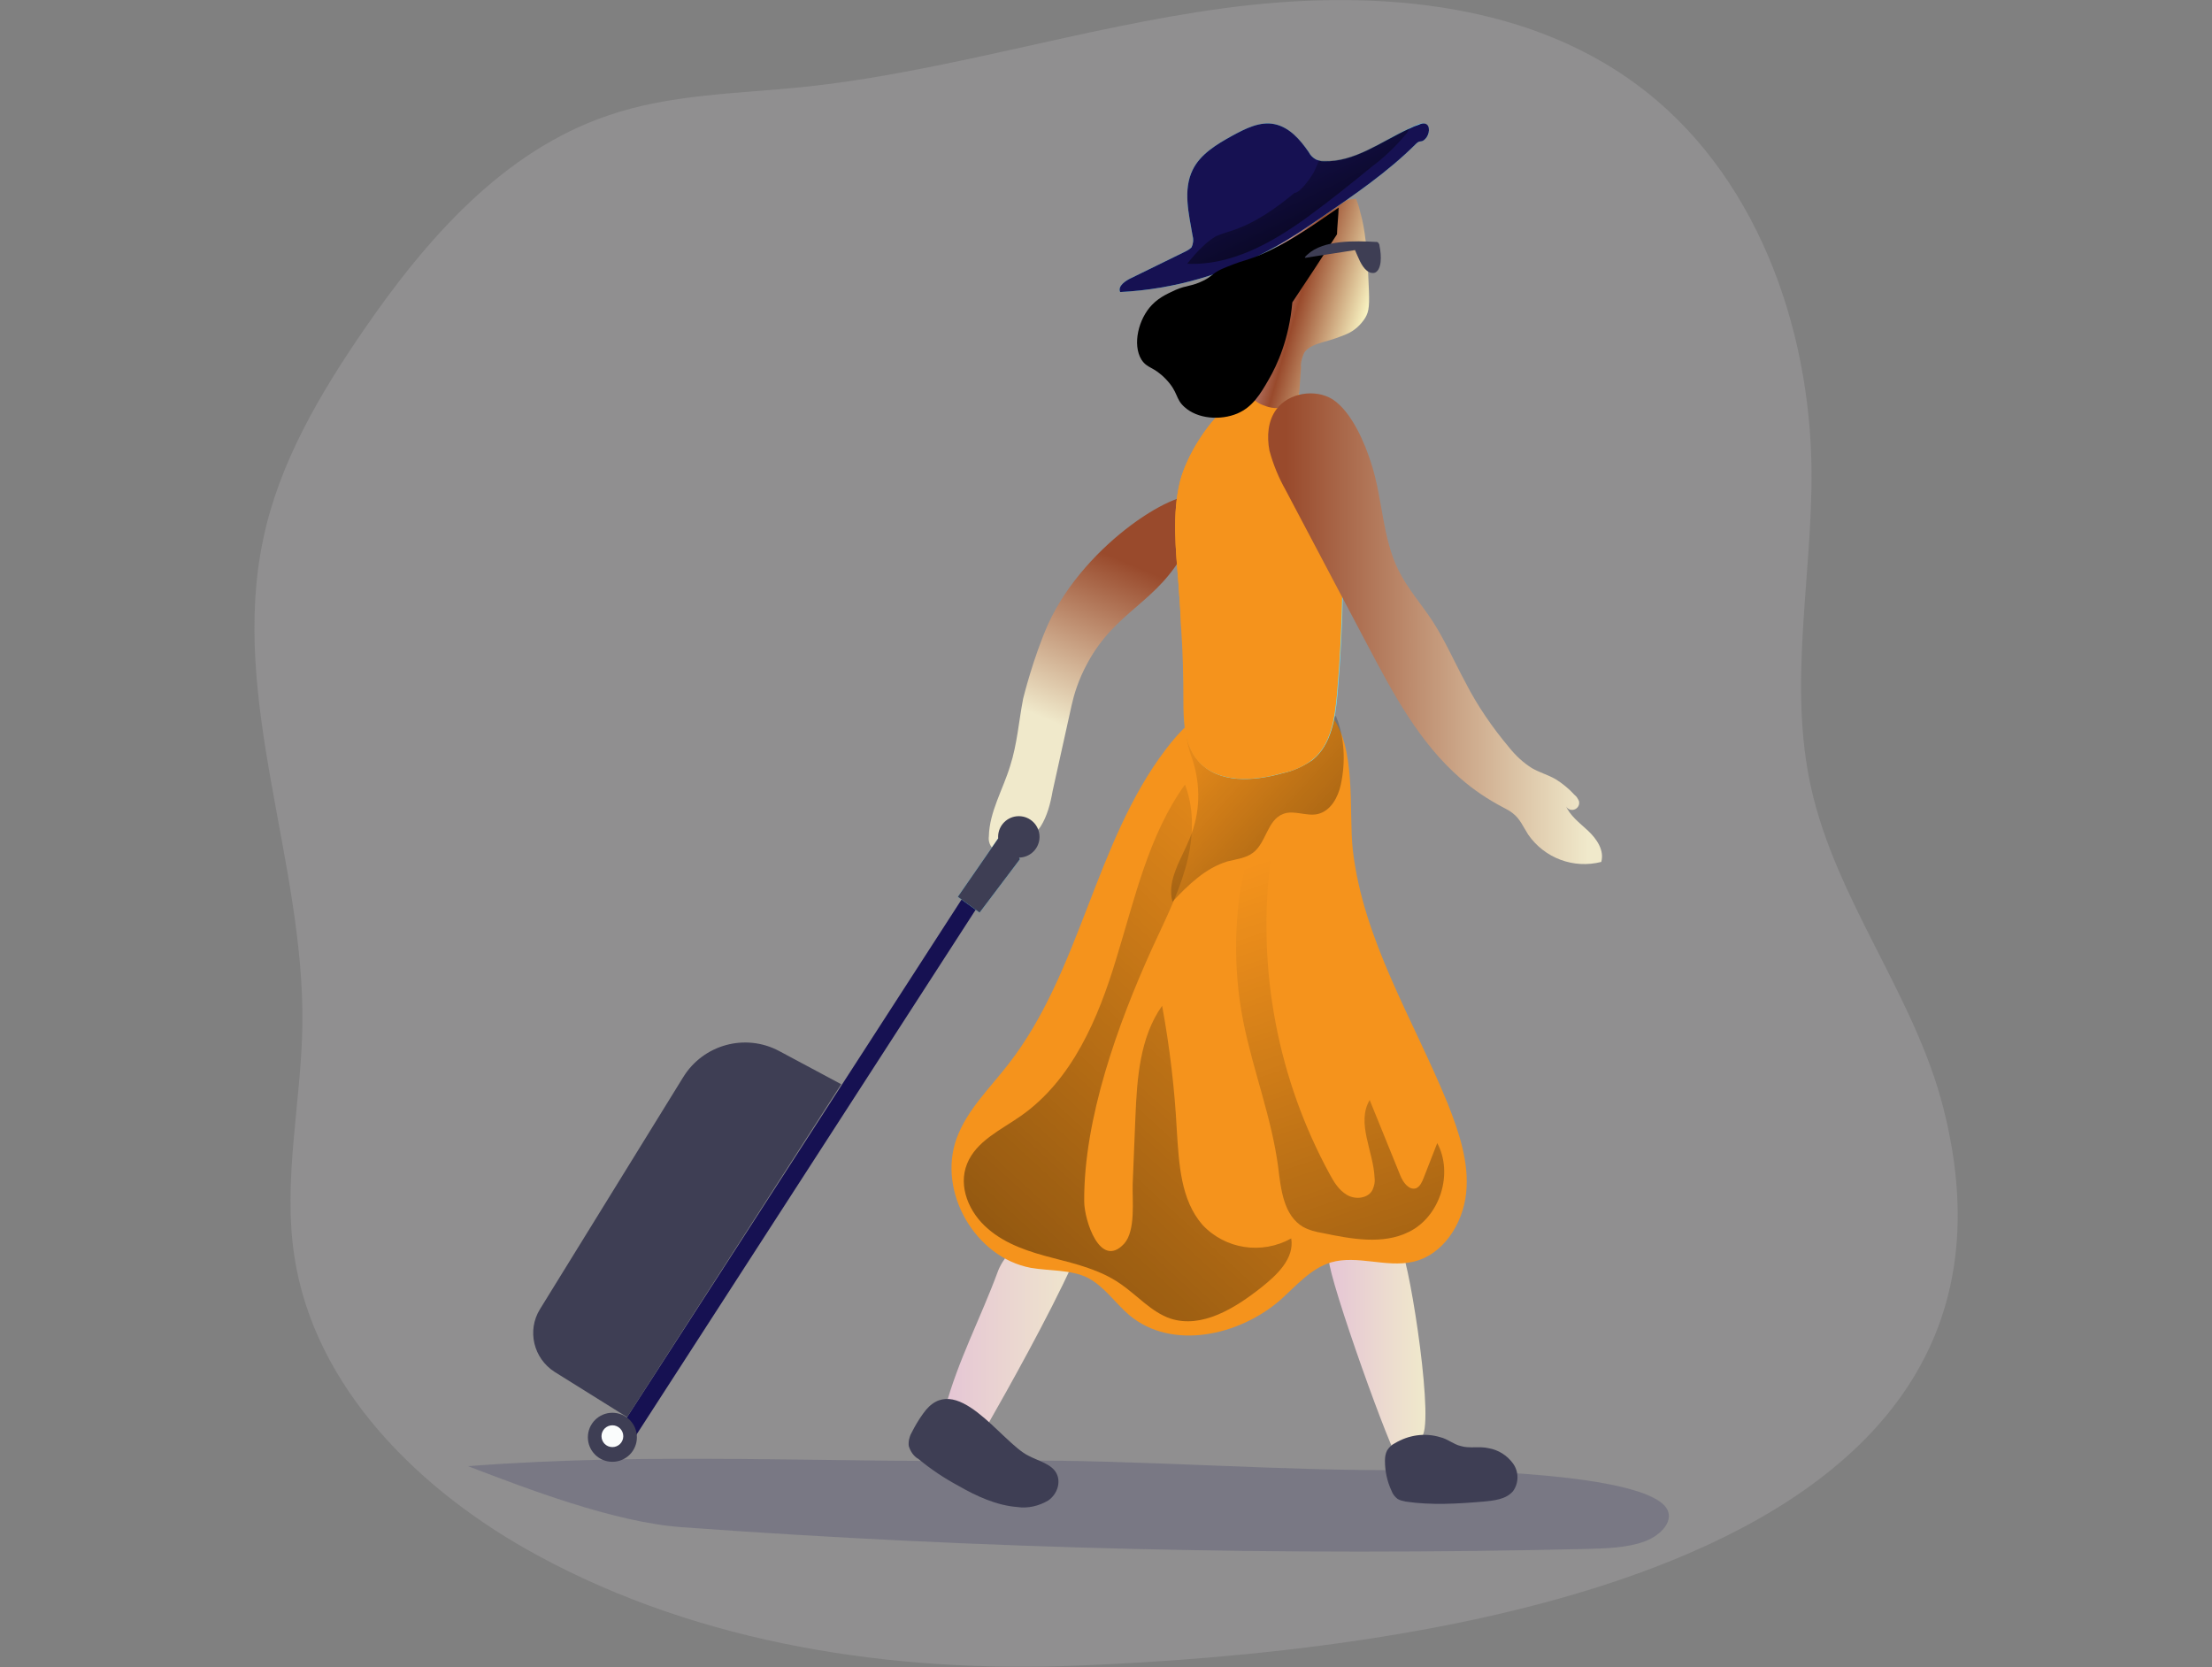 <?xml version="1.0" encoding="utf-8"?>
<!-- Generator: Adobe Illustrator 24.1.2, SVG Export Plug-In . SVG Version: 6.00 Build 0)  -->
<svg version="1.1" id="Layer_1" xmlns="http://www.w3.org/2000/svg" xmlns:xlink="http://www.w3.org/1999/xlink" x="0px" y="0px"
	 viewBox="0 0 406 306" style="enable-background:new 0 0 406 306;" xml:space="preserve">
<rect x="0" y="0" width="406" height="306" fill="#808080" stroke="none"/>
<style type="text/css">
	.st0{opacity:0.18;fill:#D9D4DB;enable-background:new    ;}
	.st1{fill:#161152;}
	.st2{opacity:0.18;fill:#161152;enable-background:new    ;}
	.st3{fill:url(#SVGID_1_);}
	.st4{fill:url(#SVGID_2_);}
	.st5{fill:#F5931C;}
	.st6{fill:url(#SVGID_3_);}
	.st7{fill:#3E3E54;}
	.st8{fill:url(#SVGID_4_);}
	.st9{fill:#68E1FD;}
	.st10{fill:url(#SVGID_5_);}
	.st11{fill:url(#SVGID_6_);}
	.st12{fill:#FAFCFC;}
	.st13{fill:url(#SVGID_7_);}
	.st14{fill:url(#SVGID_8_);}
	.st15{fill:url(#SVGID_9_);}
</style>
<path class="st0" d="M356.7,203.4c-5.2-20.6-19.7-38.1-24.3-58.9c-4.2-18.9,0.2-38.5,0.1-57.9c-0.2-27-10.4-55.1-32.1-71.1
	C279.3-0.1,250.8-2,224.7,1.5S173.3,13.3,147.1,16c-11.9,1.2-24.2,1.3-35.5,5.2c-19.2,6.5-33.3,22.6-44.8,39.3
	C58.7,72.3,51.2,85,48.3,99c-6.2,29.3,7.6,59.2,7.2,89.1c-0.2,14.1-3.6,28.3-1.5,42.3c3.6,24.3,23.1,43.4,44.7,55.1
	c30,16.3,65.1,21.6,99.3,20.2C254.9,303.4,378.9,290.5,356.7,203.4z"/>
<path class="st1" d="M114.5,264L114.5,264c-0.7-0.5-1-1.5-0.5-2.2c0,0,0,0,0,0l63.2-97.8l2.7,1.7l-63.2,97.8
	C116.3,264.2,115.3,264.4,114.5,264C114.5,264,114.5,264,114.5,264z"/>
<path class="st2" d="M185.5,268.1c-34.5,0.4-65.4-1.6-99.6,1c10.7,4.1,26.8,10.3,39.2,11.2c55,4,110.5,5.3,165.9,4
	c3.8-0.1,7.7-0.2,10.9-1.4c3.2-1.2,5.5-4,3.9-6.2c-4.5-6.3-38.2-7-47.6-6.9C236.3,270.1,207.4,267.8,185.5,268.1z"/>
<linearGradient id="SVGID_1_" gradientUnits="userSpaceOnUse" x1="253.755" y1="-47.076" x2="286.801" y2="-47.076" gradientTransform="matrix(0.8 0 0 -0.8 -29.882 206.197)">
	<stop  offset="0" style="stop-color:#E5C5D5"/>
	<stop  offset="0.42" style="stop-color:#EAD4D1"/>
	<stop  offset="1" style="stop-color:#F0E9CB"/>
</linearGradient>
<path class="st3" d="M173.5,258.4c-0.3,1.2-0.6,2.6,0,3.7c0.7,1.3,2.6,1.8,4.1,1.4s3.2-1.1,3.9-2.4c3.2-5.6,11-19.5,15.4-29.2
	c1.2-2.7,4-4,1.9-6.1c-5.3-5.3-14.1,3.1-15.7,7.7C180,241.9,175.8,249.8,173.5,258.4z"/>
<linearGradient id="SVGID_2_" gradientUnits="userSpaceOnUse" x1="342.105" y1="-50.095" x2="364.356" y2="-50.095" gradientTransform="matrix(0.8 0 0 -0.8 -29.882 206.197)">
	<stop  offset="0" style="stop-color:#E5C5D5"/>
	<stop  offset="0.42" style="stop-color:#EAD4D1"/>
	<stop  offset="1" style="stop-color:#F0E9CB"/>
</linearGradient>
<path class="st4" d="M256.9,268.3c1.4,1,2.3-3.8,3.9-4.5c2.7-1.2-1.9-31.2-3.6-34.5c-3.4-6.4-13.8-8-13.3,1.9
	C244,235.1,255.5,267.3,256.9,268.3z"/>
<path class="st5" d="M223.3,129.6c-3.8,1.5-6.8,4.6-9.3,7.9c-13.1,17.2-15.6,40.7-28.9,57.8c-3.4,4.4-7.6,8.4-9.5,13.6
	c-3.6,9.8,3.4,21.9,13.6,23.8c3.5,0.6,7.3,0.3,10.4,1.8c3.1,1.6,5.1,4.7,7.7,6.9c7.8,6.5,20.1,3.8,27.7-2.8c2.9-2.6,5.6-5.8,9.3-6.9
	c4.8-1.4,10.1,1,15-0.1c5.5-1.2,9.2-6.9,9.8-12.6c0.6-5.6-1.3-11.2-3.4-16.5c-6.3-15.4-15.5-30-17.4-46.5c-0.8-7.2,0.8-19-4.2-25
	C240.3,126.1,228.6,127.5,223.3,129.6z"/>
<linearGradient id="SVGID_3_" gradientUnits="userSpaceOnUse" x1="303.827" y1="92.067" x2="412.147" y2="-7.653" gradientTransform="matrix(0.8 0 0 -0.8 -29.882 206.197)">
	<stop  offset="0" style="stop-color:#000000;stop-opacity:0"/>
	<stop  offset="0.99" style="stop-color:#000000"/>
</linearGradient>
<path class="st6" d="M246.1,144c-0.5,2.3-1.8,4.8-4.2,5.4c-2.1,0.5-4.4-0.8-6.4,0c-2.9,1.1-3.1,5.3-5.5,7.1c-1.3,1-3.1,1.2-4.7,1.6
	c-4,1.2-7.2,4.3-10.1,7.4c-1.1-4,1.7-7.9,3.2-11.7c1.9-4.6,2-9.6,0.5-14.3c-0.4-1.1-0.8-2.3-1-3.4c-0.2-1.2,0.2-2.4,1.1-3.2
	c0.6-0.4,1.3-0.7,2-0.8c3.4-0.7,7-0.8,10.4-0.2c2.3,0.5,4.6,1,6.9,1.3c2.8,0.2,4.5-0.9,6.9-1.8C246.8,135.4,247,139.8,246.1,144z"/>
<path class="st7" d="M169.4,259.5c-0.8,1.1-1.5,2.3-2.1,3.5c-0.4,0.7-0.6,1.6-0.5,2.4c0.3,1,0.9,1.9,1.8,2.4
	c2.3,1.9,4.7,3.5,7.3,4.9c3.3,1.9,7,3.6,10.8,3.9c2,0.3,4-0.2,5.7-1.2c1.6-1.1,2.4-3.3,1.5-5c-0.9-1.7-3.2-2.2-5.1-3.2
	C183.8,264.8,175.3,251,169.4,259.5z"/>
<path class="st7" d="M256,264.9c-0.6,0.3-1,0.7-1.4,1.3c-0.3,0.6-0.4,1.2-0.4,1.9c0,1.9,0.4,3.8,1.2,5.5c0.2,0.6,0.6,1.1,1.1,1.5
	c0.5,0.3,1,0.4,1.5,0.5c4.7,0.7,9.6,0.4,14.3,0c2-0.2,4.1-0.4,5.4-1.9c1.1-1.5,1.1-3.6,0-5.1c-1.1-1.5-2.7-2.5-4.5-2.8
	c-1.7-0.4-3.5,0.1-5.1-0.4c-1.3-0.3-2.4-1.3-3.7-1.6C261.5,262.9,258.5,263.4,256,264.9z"/>
<linearGradient id="SVGID_4_" gradientUnits="userSpaceOnUse" x1="296.048" y1="128.583" x2="277.161" y2="83.994" gradientTransform="matrix(0.8 0 0 -0.8 -29.882 206.197)">
	<stop  offset="0" style="stop-color:#994A2C"/>
	<stop  offset="0.832" style="stop-color:#F0E9CB"/>
</linearGradient>
<path class="st8" d="M187.8,128.2c-0.8,4.1-1.1,8.4-2.4,12.4c-1.3,4.3-3.8,8.4-3.9,12.9c-0.1,0.8,0.1,1.5,0.6,2.1
	c2,2.2,7.8-2.2,8.9-3.9c1.2-1.9,1.8-4.2,2.2-6.5l3.5-15.8c0.4-1.8,1.2-4.6,2.9-7.7c5.3-9.8,12.9-11,18.1-21c1-1.9,4-7.8,2.3-9.3
	c-2.9-2.6-20.7,8-27.6,23.1C189.6,120.8,187.8,128.2,187.8,128.2z"/>
<path class="st9" d="M216.7,88.4c-1.5,6.1-0.8,12.5-0.3,18.8c0.6,7,0.9,14.1,0.9,21.1c0,4,0.1,8.4,2.7,11.4
	c3.6,4.2,10.2,3.7,15.5,2.2c1.9-0.4,3.8-1.3,5.4-2.4c3.5-2.8,4.2-7.7,4.6-12.1c1.1-12.6,1.3-25.2,0.7-37.8
	c-0.4-8-3.4-19.1-13.7-18.4C225.1,71.9,218.3,82.1,216.7,88.4z"/>
<path class="st5" d="M245.4,127.4c-0.4,4.4-1.1,9.4-4.6,12.1c-1.6,1.2-3.4,2-5.4,2.4c-5.3,1.5-11.9,1.9-15.5-2.2
	c-2.6-3-2.7-7.4-2.7-11.4c0-4.3-0.1-8.6-0.4-12.9c-0.1-2.8-0.3-5.5-0.5-8.3c-0.5-6.3-1.2-12.7,0.3-18.8c1.2-4.6,5.2-11.4,10.1-14.9
	c1.6-1.2,3.6-2,5.6-2.2c10.4-0.8,13.4,10.3,13.7,18.4C246.7,102.3,246.5,114.9,245.4,127.4z"/>
<path class="st5" d="M232.7,76.8c-1.2,2.9-2.8,5.7-4.6,8.2c-0.9,1.1-1.6,2.4-2.2,3.7c-0.4,1.6-0.5,3.3-0.3,4.9
	c0.5,7.2-0.4,15.3-5.8,20.2c-0.8,0.8-1.9,1.4-3,1.6c-0.1-2.8-0.3-5.5-0.5-8.3c-0.5-6.3-1.2-12.7,0.3-18.8
	c1.2-4.6,5.2-11.4,10.1-14.9c0.8-0.1,1.6-0.1,2.4-0.1C232.6,73.4,234.1,73.2,232.7,76.8z"/>
<linearGradient id="SVGID_5_" gradientUnits="userSpaceOnUse" x1="323.949" y1="192.534" x2="351.703" y2="184.528" gradientTransform="matrix(0.8 0 0 -0.8 -29.882 206.197)">
	<stop  offset="0" style="stop-color:#E5C5D5"/>
	<stop  offset="0.42" style="stop-color:#994A2C"/>
	<stop  offset="1" style="stop-color:#FFFFCC"/>
</linearGradient>
<path class="st10" d="M248.9,36.5c0.2,0.5,0.5,1.3,0.7,2.2c0.5,1.8,1.3,4.7,1.6,13.3c0.2,4,0.1,5.1-0.6,6.3c-0.8,1.3-2,2.4-3.4,3
	c-1.4,0.6-2.9,1.1-4.4,1.5c-1.3,0.4-2.6,0.8-3.4,1.9c-0.4,0.9-0.7,1.8-0.6,2.8l-0.3,4.2c-0.1,1.2-1.3,2.4-2.4,2.9
	c-1.2,0.4-2.4,0.4-3.6,0c-1-0.3-2-0.8-2.7-1.6c-0.9-1.1-1.4-2.5-1.5-3.9c-0.3-3.3-0.2-6.6,0.5-9.8c0.3-1.6,0.6-3.2,1.1-4.7
	c0.5-1.4,1.1-2.8,1.7-4.1c0.6-1.6,1.4-3.1,2.3-4.5c1.2-1.6,2.5-3,4-4.2c2-1.7,3.1-2.7,5-3.6C244.4,37.5,246.3,36.7,248.9,36.5z"/>
<path class="st9" d="M259.9,26.4c-5.2,5.2-11.4,9.4-17.5,13.6c-2.8,1.9-5.7,3.9-8.7,5.5c-8.6,4.8-18.2,7.6-28.1,8.1
	c-0.5-1.1,1-2.1,2.1-2.6l9.8-4.8c0.4-0.2,0.8-0.4,1.2-0.8c0.3-0.6,0.4-1.4,0.2-2.1c-0.7-4.1-1.8-8.4,0-12.1c1.4-2.9,4.4-4.7,7.3-6.3
	c2.4-1.3,5.1-2.7,7.8-2.1c2.7,0.6,4.6,2.9,6.2,5.1c0.3,0.6,0.8,1.1,1.4,1.4c0.4,0.2,0.9,0.3,1.3,0.3c6.3,0.3,11.5-4.4,17.3-6.7
	c0.4-0.2,0.8-0.3,1.3-0.2c1.1,0.3,0.9,2,0.1,2.8C260.7,26.3,260.7,25.6,259.9,26.4z"/>
<path class="st1" d="M261.6,25.5c-0.8,0.8-0.9,0.1-1.7,0.9c-5.2,5.2-11.4,9.4-17.5,13.6c-2.8,1.9-5.7,3.9-8.7,5.5
	c-8.6,4.8-18.2,7.6-28.1,8.1c-0.5-1.1,1-2.1,2.1-2.6l9.8-4.8c0.4-0.2,0.8-0.4,1.2-0.8c0.3-0.6,0.4-1.4,0.2-2.1
	c-0.7-4.1-1.8-8.4,0-12.1c1.4-2.9,4.4-4.7,7.3-6.3c2.4-1.3,5.1-2.7,7.8-2.1c2.7,0.6,4.6,2.8,6.2,5.1c0.3,0.6,0.8,1.1,1.4,1.4
	c0.2,0.1,0.4,0.1,0.6,0.2c0.3,0.1,0.5,0.1,0.8,0.1c5.6,0.2,10.5-3.6,15.7-6c0.6-0.3,1.1-0.5,1.7-0.7c0.4-0.2,0.8-0.3,1.2-0.2
	C262.6,23,262.4,24.7,261.6,25.5z"/>
<path d="M214,69.6c-2.3-2.4-3.4-1.9-4.5-3.6c-1.7-2.8-0.5-7.5,1.9-10c1.5-1.6,3.4-2.3,4.4-2.8c2.1-0.9,2.9-0.6,5.1-1.7
	c1.6-0.8,1.6-1.3,3.3-2.1c1.4-0.6,2.9-1.2,4.3-1.6c5.9-1.8,12.2-6.2,17.2-9.7c0,0.9-0.3,4-0.3,4.9c-2.7,4.2-5.4,8.3-8.2,12.5
	c-0.6,6.8-2.8,11.5-4.3,14.1c-1.6,2.8-3,5.1-5.8,6.3c-3.1,1.3-7.3,1-9.7-1.2C215.7,73.2,216.3,72,214,69.6z"/>
<linearGradient id="SVGID_6_" gradientUnits="userSpaceOnUse" x1="232.748" y1="115.359" x2="293.941" y2="115.359">
	<stop  offset="5.551577e-02" style="stop-color:#994A2C"/>
	<stop  offset="0.96" style="stop-color:#F0E9CB"/>
</linearGradient>
<path class="st11" d="M234.3,75.1c-1.6,2.1-1.8,5-1.3,7.6c0.7,2.6,1.7,5,3,7.3l15,28.4c4.7,8.9,9.5,17.9,17.1,24.5
	c2.4,2.1,5.1,3.9,8,5.4c0.6,0.3,1.1,0.6,1.6,1c1.3,1,1.9,2.5,2.8,3.9c3,4.3,8.3,6.3,13.4,5c0.6-2.1-0.8-4.2-2.4-5.7
	c-1.6-1.5-3.4-2.8-4.2-4.8c0.2,0.7,0.9,1.1,1.6,0.9c0.7-0.2,1.1-0.9,0.9-1.6c-0.2-0.4-0.4-0.8-0.8-1.1c-1-1.1-2.2-2.1-3.5-2.9
	c-1.4-0.8-2.9-1.2-4.3-2c-1.6-1-3-2.3-4.2-3.8c-3.1-3.7-5.8-7.6-8-11.9c-2-3.7-3.7-7.6-6-11.2c-2.1-3.2-4.6-6-6.3-9.4
	c-3-6-2.9-13.1-5-19.6c-1.2-3.8-3.6-9.5-7.1-11.8C241.4,71.3,236.5,72.1,234.3,75.1z"/>
<path class="st7" d="M252.5,44.4c0.2,0,0.4,0,0.5,0.2c0.1,0.1,0.2,0.3,0.2,0.5c0.2,1,0.3,2,0.2,3c-0.1,0.9-0.5,2.1-1.5,2
	c-0.4,0-0.7-0.2-1-0.4c-1.1-0.9-1.6-2.5-2.2-3.8c0,0-7.1,1.1-7.7,1.2c-1.4,0.2-2,0.5-1-0.4C242.9,44,248.8,44.2,252.5,44.4z"/>
<path class="st9" d="M183.2,153.9l-7.4,10.7l4,2.9l7.4-9.8C186.6,156.2,184.2,153.8,183.2,153.9z"/>
<path class="st7" d="M183.2,153.9l-7.4,10.7l4,2.9l7.4-9.8C186.6,156.2,184.2,153.8,183.2,153.9z"/>
<path class="st7" d="M154.4,199l-11.4-6.1c-6.2-3.3-13.9-1.2-17.6,4.8l-26.3,42.6c-2.4,3.9-1.2,9,2.7,11.5l13.3,8.3L154.4,199z"/>
<circle class="st7" cx="112.4" cy="263.8" r="4.5"/>
<circle class="st12" cx="112.4" cy="263.6" r="2"/>
<circle class="st7" cx="187" cy="153.6" r="3.8"/>
<linearGradient id="SVGID_7_" gradientUnits="userSpaceOnUse" x1="328.211" y1="227.266" x2="348.19" y2="186.156" gradientTransform="matrix(0.8 0 0 -0.8 -29.882 206.197)">
	<stop  offset="0" style="stop-color:#000000;stop-opacity:0"/>
	<stop  offset="0.99" style="stop-color:#000000"/>
</linearGradient>
<path class="st13" d="M258.6,23.6c-0.1,0.4-0.3,0.8-0.6,1.1c-1.8,2.1-3.8,4.1-6.1,5.8c-3.9,3.2-7.9,6.4-12,9.4
	c-6.5,4.7-14,8.9-22,8.5c0.9-1.1,1.8-2.2,2.9-3.2c0.7-0.7,1.5-1.3,2.3-1.8c0.9-0.4,1.8-0.7,2.8-1c4.4-1.4,8.2-4.1,11.7-7
	c1.1,0,3.3-3.2,3.7-4.1c0.4-0.9,0.6-1.4,0.8-1.9c0.3,0.1,0.5,0.1,0.8,0.1C248.6,29.8,253.4,26,258.6,23.6z"/>
<linearGradient id="SVGID_8_" gradientUnits="userSpaceOnUse" x1="362.656" y1="68.304" x2="131.196" y2="-184.436" gradientTransform="matrix(0.8 0 0 -0.8 -29.882 206.197)">
	<stop  offset="0" style="stop-color:#000000;stop-opacity:0"/>
	<stop  offset="0.99" style="stop-color:#000000"/>
</linearGradient>
<path class="st14" d="M211.4,174.2c2.2-4.8,4.6-9.5,6.1-14.6c1.5-5.1,1.9-10.6,0-15.6c-6.7,9.3-9.2,20.9-12.6,31.9
	c-3.3,11-8.1,22.3-17.5,28.9c-3.7,2.6-8.2,4.6-9.9,8.8s0.4,9,3.8,11.9c3.3,2.9,7.7,4.3,12,5.4s8.7,2.2,12.3,4.7
	c3.1,2.1,5.7,5.2,9.2,6.4c5.8,1.9,11.9-1.9,16.7-5.7c2.9-2.3,6.1-5.3,5.5-9c-5.4,3-12.1,2-16.3-2.5c-4-4.6-4.3-11.2-4.7-17.3
	c-0.4-7.7-1.3-15.3-2.7-22.9c-4.1,5.8-4.6,13.3-4.9,20.4l-0.5,12.3c-0.1,3,0.6,8.6-1.6,11c-4.4,4.7-7.3-4.4-7.3-7.8
	C198.9,205.3,205.2,187.9,211.4,174.2z"/>
<linearGradient id="SVGID_9_" gradientUnits="userSpaceOnUse" x1="325.434" y1="59.71" x2="421.494" y2="-222.04" gradientTransform="matrix(0.8 0 0 -0.8 -29.882 206.197)">
	<stop  offset="0" style="stop-color:#000000;stop-opacity:0"/>
	<stop  offset="0.99" style="stop-color:#000000"/>
</linearGradient>
<path class="st15" d="M228.2,187.5c1.8,9,5.2,17.6,6.4,26.7c0.5,4.1,1,8.9,4.6,11c1.1,0.6,2.3,0.9,3.5,1.1
	c5.3,1.1,11.1,2.2,15.9-0.2c5.7-2.8,8.2-10.7,5.2-16.3l-2.5,6.4c-0.3,0.8-0.7,1.6-1.4,1.9c-1.3,0.4-2.4-1.1-2.9-2.4l-5.6-13.8
	c-2.5,4.2,0.7,9.4,0.9,14.3c0.1,0.8-0.1,1.7-0.5,2.4c-0.9,1.4-3.1,1.6-4.6,0.7c-1.5-0.9-2.4-2.4-3.2-3.9
	c-9.4-17.3-13.2-37.1-10.9-56.7c0.3-2.4,0.7-4.9,0.3-7.3c-0.4-2.2-1.6-5-3.8-5.8c-0.3,3,0.3,6-0.2,9.1c-0.5,3.3-1.4,6.4-1.9,9.7
	C226.5,172.1,226.7,179.9,228.2,187.5z"/>
</svg>
